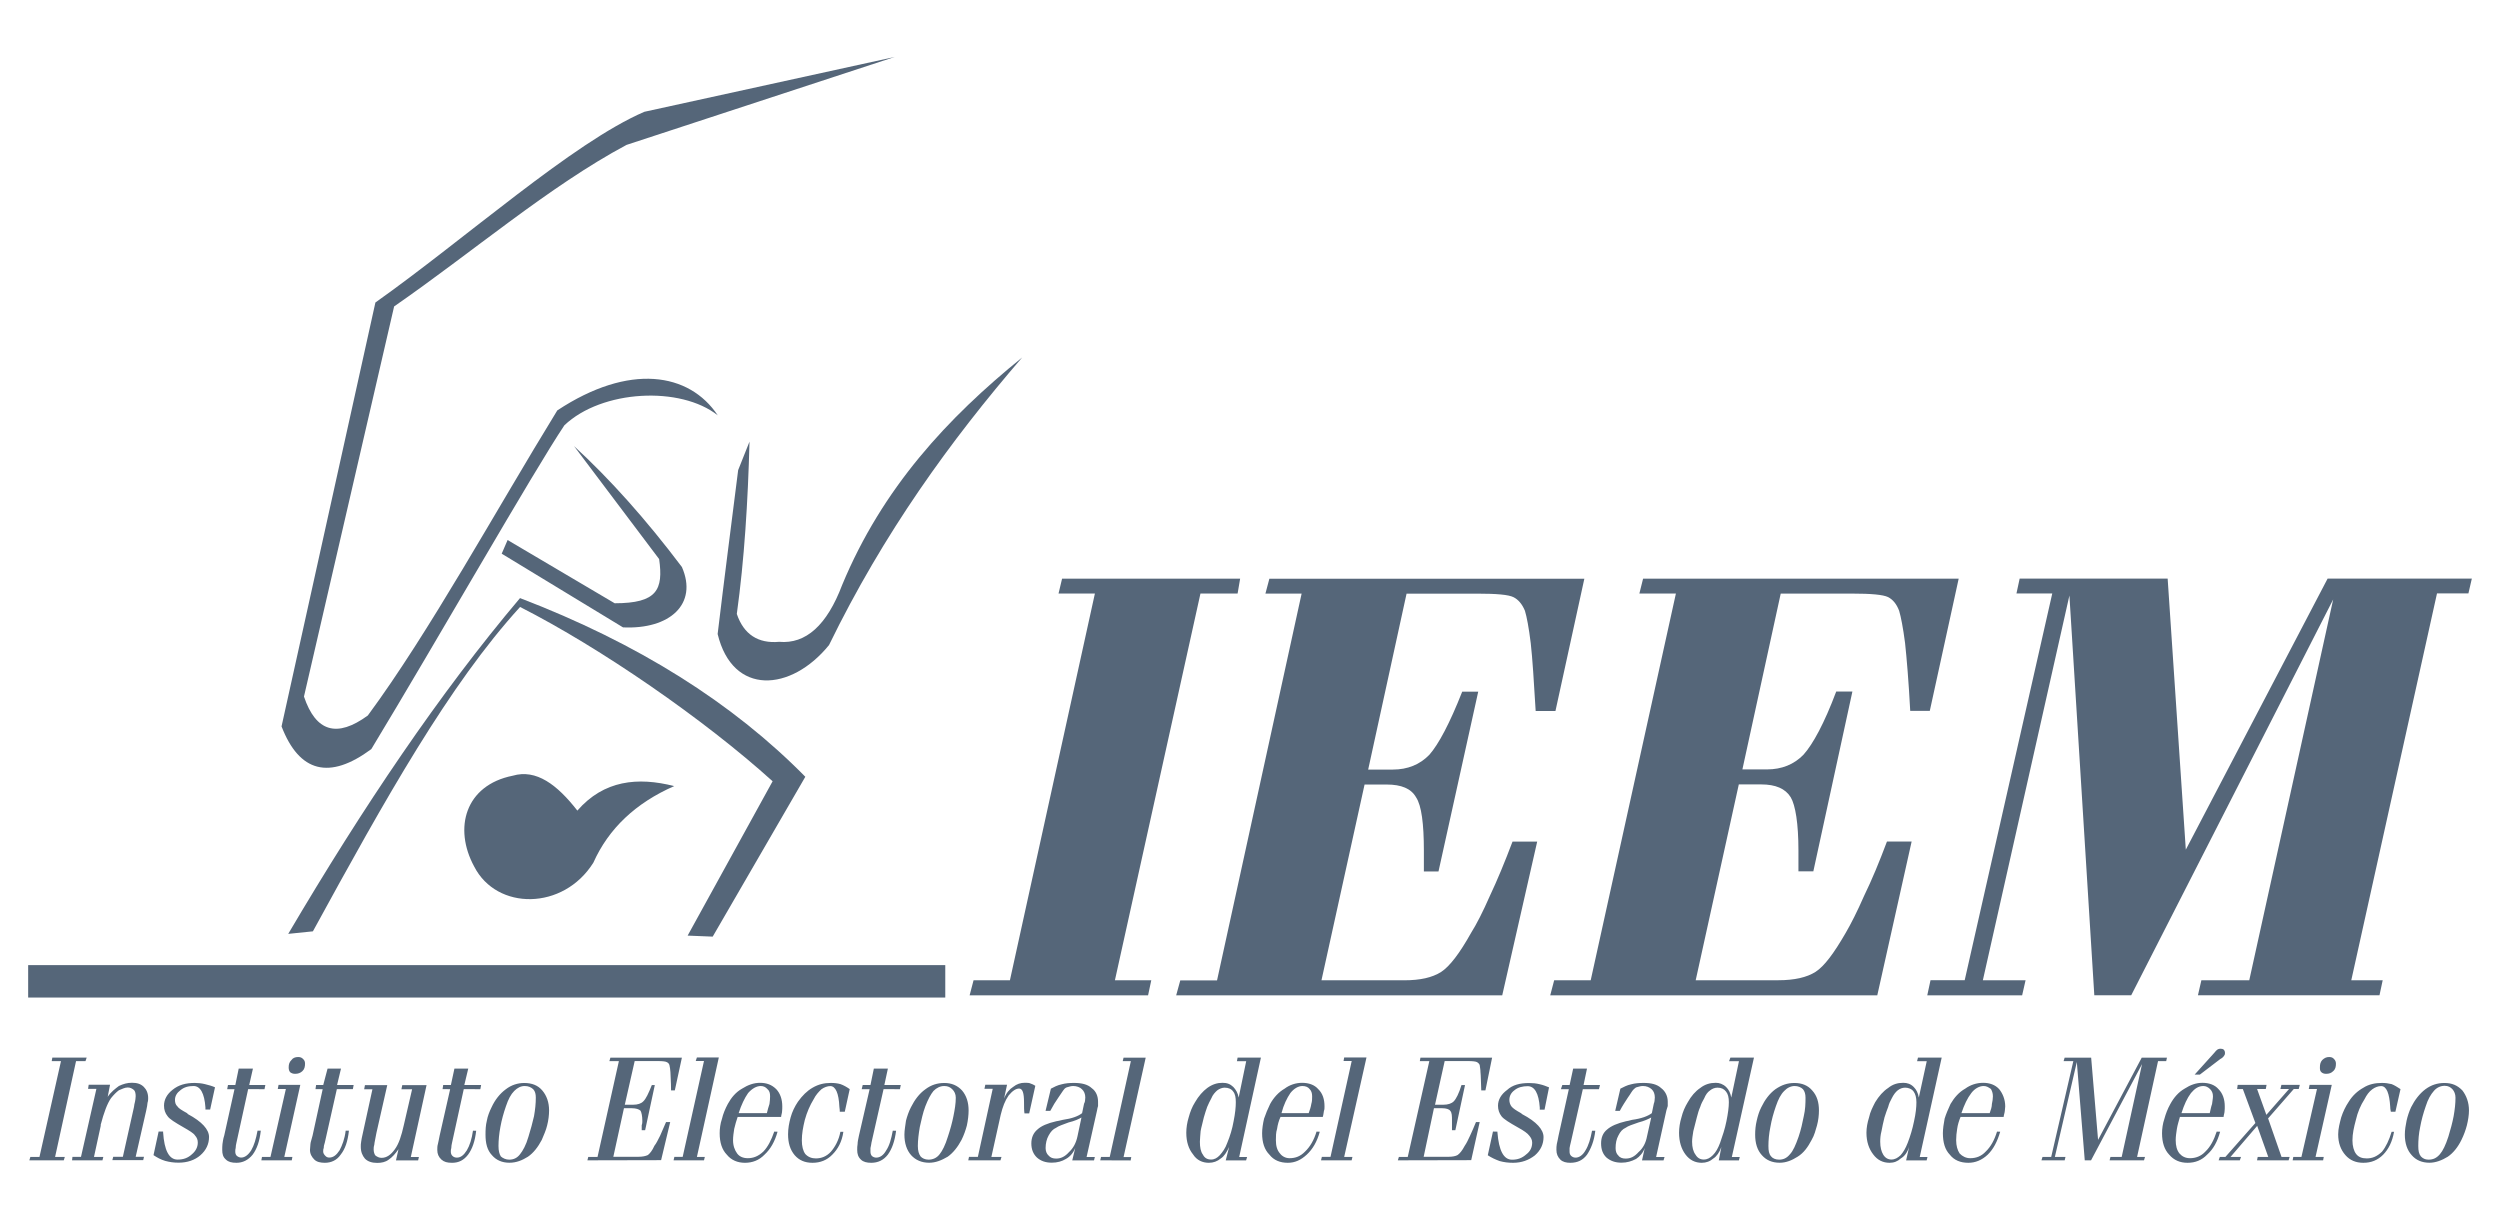 <?xml version="1.0" encoding="utf-8"?>
<!-- Generator: Adobe Illustrator 16.0.4, SVG Export Plug-In . SVG Version: 6.00 Build 0)  -->
<!DOCTYPE svg PUBLIC "-//W3C//DTD SVG 1.1//EN" "http://www.w3.org/Graphics/SVG/1.1/DTD/svg11.dtd">
<svg version="1.1" id="Capa_1" xmlns="http://www.w3.org/2000/svg" xmlns:xlink="http://www.w3.org/1999/xlink" x="0px" y="0px"
	 width="44.479px" height="21.701px" viewBox="0 0 44.479 21.701" enable-background="new 0 0 44.479 21.701" xml:space="preserve">
<g>
	<g>
		<g>
			<path fill="#556679" d="M15.919,1.013l-4.455,0.976c-1.276,0.549-3.192,2.265-4.785,3.393l-1.67,7.542
				c0.316,0.818,0.851,0.957,1.597,0.404c1.16-1.916,2.883-4.937,3.435-5.761c0.668-0.634,2.067-0.703,2.729-0.177
				c-0.507-0.761-1.571-0.936-2.855-0.088c-1.09,1.775-2.274,3.942-3.371,5.428c-0.549,0.401-0.925,0.292-1.136-0.337l1.604-6.941
				c1.382-0.956,2.76-2.139,4.135-2.874L15.919,1.013z"/>
			<path fill="#556679" d="M5.128,16.615l0.439-0.045c1.291-2.363,2.427-4.391,3.686-5.771c1.435,0.729,3.28,2.004,4.493,3.101
				l-1.512,2.746l0.446,0.018l1.648-2.844c-1.293-1.314-2.981-2.377-5.076-3.179C7.821,12.333,6.457,14.361,5.128,16.615"/>
			<path fill="#556679" d="M8.926,9.851l0.105-0.243l1.905,1.125c0.756,0,0.868-0.242,0.791-0.786l-1.515-2.011
				c0.641,0.589,1.28,1.303,1.92,2.152c0.288,0.658-0.214,1.113-1.048,1.074L8.926,9.851z"/>
			<path fill="#556679" d="M13.335,7.857c-0.028,1.065-0.092,2.099-0.226,3.066c0.123,0.364,0.38,0.53,0.753,0.496
				c0.475,0.043,0.851-0.296,1.121-1.011c0.718-1.729,1.878-2.976,3.203-4.048c-1.28,1.484-2.465,3.124-3.436,5.116
				c-0.675,0.833-1.715,0.91-1.982-0.196c0.116-0.972,0.242-1.938,0.365-2.916L13.335,7.857z"/>
			<path fill="#556679" d="M10.272,14.422c0.471-0.541,1.075-0.602,1.723-0.436c-0.686,0.301-1.167,0.756-1.438,1.362
				c-0.534,0.853-1.719,0.854-2.12,0.07c-0.372-0.683-0.161-1.448,0.686-1.617C9.541,13.679,9.913,13.961,10.272,14.422"/>
			<rect x="0.501" y="17.171" fill="#556679" width="16.317" height="0.577"/>
			<path fill="#556679" d="M0.522,20.644l0.018-0.06h0.162l0.383-1.705H0.92l0.011-0.062h0.611l-0.021,0.062H1.353L0.98,20.584
				h0.173l-0.018,0.06H0.522z M1.282,20.644h0.541l0.015-0.06H1.672l0.12-0.553v-0.021c0.056-0.214,0.116-0.376,0.183-0.472
				c0.046-0.057,0.095-0.108,0.141-0.141c0.06-0.023,0.102-0.049,0.158-0.049c0.042,0,0.077,0.018,0.109,0.045
				c0.021,0.018,0.031,0.061,0.031,0.109c0,0.021-0.004,0.076-0.024,0.15c0,0.021-0.007,0.035-0.007,0.047l-0.197,0.882H2.014
				l-0.015,0.06h0.549l0.014-0.06H2.414l0.187-0.821c0.014-0.061,0.021-0.105,0.024-0.141c0.011-0.032,0.011-0.061,0.011-0.082
				c0-0.084-0.028-0.15-0.077-0.199c-0.053-0.053-0.12-0.074-0.211-0.074c-0.085,0-0.155,0.021-0.232,0.057
				c-0.063,0.047-0.141,0.105-0.2,0.193l0.042-0.215h-0.38l-0.011,0.074h0.148l-0.274,1.209H1.289L1.282,20.644z M2.822,20.132h0.08
				v0.014c0.021,0.32,0.105,0.485,0.257,0.485c0.103,0,0.184-0.028,0.257-0.096c0.063-0.053,0.103-0.123,0.103-0.207
				c0-0.049-0.015-0.088-0.05-0.127c-0.024-0.039-0.099-0.084-0.207-0.146c-0.148-0.085-0.246-0.145-0.281-0.197
				c-0.043-0.053-0.063-0.115-0.063-0.187c0-0.108,0.053-0.204,0.151-0.281c0.108-0.088,0.235-0.123,0.397-0.123
				c0.056,0,0.123,0.007,0.179,0.021c0.063,0.015,0.134,0.035,0.18,0.057L3.739,19.74H3.655v-0.037
				c-0.018-0.254-0.092-0.381-0.211-0.381c-0.095,0-0.169,0.021-0.232,0.073c-0.063,0.046-0.099,0.105-0.099,0.173
				c0,0.047,0.011,0.088,0.043,0.116c0.021,0.035,0.08,0.07,0.169,0.119c0.007,0.007,0.01,0.007,0.018,0.019
				c0.249,0.133,0.376,0.273,0.376,0.407c0,0.123-0.05,0.235-0.155,0.326c-0.098,0.085-0.231,0.131-0.387,0.131
				c-0.088,0-0.161-0.011-0.239-0.032c-0.077-0.023-0.144-0.06-0.207-0.102L2.822,20.132z M4.64,20.117
				c-0.021,0.189-0.07,0.326-0.145,0.426c-0.08,0.099-0.179,0.145-0.288,0.145c-0.084,0-0.144-0.015-0.187-0.057
				c-0.053-0.046-0.066-0.1-0.066-0.172c0-0.035,0-0.07,0.004-0.105c0.007-0.039,0.01-0.088,0.031-0.15l0.183-0.826h-0.13
				l0.014-0.074h0.131l0.06-0.292H4.5l-0.066,0.292h0.287l-0.015,0.074H4.415l-0.208,0.951C4.2,20.363,4.193,20.39,4.193,20.425
				c-0.007,0.021-0.007,0.042-0.007,0.065c0,0.028,0.007,0.054,0.027,0.074c0.025,0.021,0.053,0.031,0.078,0.031
				c0.062,0,0.123-0.042,0.179-0.13c0.05-0.085,0.085-0.2,0.112-0.349H4.64z M5.304,18.806c0.039,0,0.067,0.011,0.088,0.035
				c0.028,0.024,0.035,0.053,0.035,0.084c0,0.053-0.01,0.099-0.049,0.134c-0.035,0.031-0.074,0.046-0.127,0.046
				c-0.035,0-0.06-0.008-0.088-0.028c-0.021-0.023-0.027-0.053-0.027-0.088c0-0.057,0.014-0.095,0.049-0.129
				C5.209,18.824,5.251,18.806,5.304,18.806 M4.65,20.644h0.541l0.011-0.06H5.058l0.285-1.283H4.956l-0.014,0.074h0.144
				l-0.274,1.209H4.661L4.65,20.644z M6.208,20.117c-0.021,0.189-0.067,0.326-0.147,0.426c-0.067,0.099-0.169,0.145-0.281,0.145
				c-0.078,0-0.145-0.015-0.187-0.057c-0.046-0.046-0.078-0.1-0.078-0.172c0-0.035,0.008-0.07,0.008-0.105
				c0.003-0.039,0.024-0.088,0.038-0.15l0.18-0.826H5.613l0.011-0.074h0.127l0.077-0.292h0.239l-0.07,0.292h0.295l-0.014,0.074
				H5.993l-0.214,0.951C5.768,20.363,5.76,20.39,5.76,20.425c-0.01,0.021-0.01,0.042-0.01,0.065c0,0.028,0.018,0.054,0.038,0.074
				c0.018,0.021,0.043,0.031,0.07,0.031c0.07,0,0.127-0.042,0.184-0.13c0.045-0.085,0.091-0.2,0.108-0.349H6.208z M7.59,19.302
				l-0.281,1.283h0.144l-0.014,0.06H7.045l0.045-0.199c-0.056,0.08-0.108,0.141-0.176,0.187c-0.056,0.042-0.126,0.057-0.203,0.057
				c-0.092,0-0.169-0.024-0.219-0.077c-0.045-0.054-0.073-0.119-0.073-0.211c0-0.027,0-0.057,0.007-0.092
				c0.007-0.039,0.011-0.076,0.021-0.111l0.179-0.819H6.479l0.014-0.074H6.89l-0.193,0.851c-0.018,0.105-0.035,0.166-0.038,0.211
				c-0.011,0.035-0.011,0.062-0.011,0.082c0,0.045,0.014,0.088,0.031,0.108c0.032,0.024,0.067,0.042,0.109,0.042
				c0.091,0,0.165-0.053,0.235-0.15c0.074-0.1,0.119-0.242,0.162-0.434l0.147-0.636h-0.19l0.015-0.074H7.59V19.302z M8.472,20.117
				c-0.021,0.189-0.07,0.326-0.144,0.426c-0.077,0.099-0.165,0.145-0.285,0.145c-0.088,0-0.141-0.015-0.189-0.057
				c-0.05-0.046-0.074-0.1-0.074-0.172c0-0.035,0-0.07,0.011-0.105c0.007-0.039,0.021-0.088,0.031-0.15l0.187-0.826H7.874
				l0.011-0.074h0.137l0.063-0.292h0.246l-0.07,0.292H8.56l-0.014,0.074H8.251l-0.208,0.951c-0.007,0.035-0.014,0.062-0.014,0.097
				c-0.008,0.021-0.008,0.042-0.008,0.065c0,0.028,0.008,0.054,0.028,0.074c0.021,0.021,0.05,0.031,0.078,0.031
				c0.07,0,0.123-0.042,0.179-0.13c0.05-0.085,0.088-0.2,0.109-0.349H8.472z M8.869,20.388c0,0.088,0.015,0.144,0.042,0.187
				c0.035,0.031,0.088,0.057,0.148,0.057c0.077,0,0.141-0.028,0.193-0.096c0.049-0.06,0.108-0.164,0.15-0.312
				c0.039-0.126,0.074-0.253,0.099-0.365c0.021-0.119,0.032-0.225,0.032-0.33c0-0.061-0.011-0.113-0.046-0.15
				c-0.039-0.035-0.085-0.057-0.151-0.057c-0.07,0-0.13,0.031-0.187,0.088c-0.06,0.06-0.105,0.146-0.147,0.271
				c-0.042,0.12-0.077,0.246-0.099,0.369C8.88,20.17,8.869,20.289,8.869,20.388 M9.063,20.687c-0.13,0-0.235-0.046-0.31-0.134
				c-0.084-0.088-0.115-0.211-0.115-0.366c0-0.084,0.003-0.165,0.024-0.249c0.014-0.08,0.046-0.162,0.084-0.238
				c0.06-0.131,0.147-0.242,0.253-0.32c0.099-0.077,0.215-0.112,0.327-0.112c0.138,0,0.246,0.042,0.323,0.134
				c0.078,0.092,0.12,0.211,0.12,0.355c0,0.08-0.011,0.176-0.035,0.268c-0.018,0.08-0.06,0.172-0.095,0.256
				c-0.067,0.127-0.148,0.232-0.246,0.299C9.291,20.644,9.186,20.687,9.063,20.687 M10.451,20.644l0.015-0.06h0.165l0.38-1.705
				h-0.169l0.018-0.062h1.272L12.006,19.4h-0.067c0-0.158-0.011-0.269-0.011-0.324c-0.003-0.053-0.01-0.092-0.018-0.127
				c-0.007-0.023-0.021-0.041-0.049-0.053c-0.021-0.011-0.07-0.018-0.158-0.018h-0.411l-0.176,0.777h0.147
				c0.084,0,0.145-0.021,0.183-0.061c0.046-0.043,0.092-0.141,0.151-0.289h0.053l-0.172,0.803h-0.061v-0.089
				c0.011-0.03,0.011-0.053,0.011-0.073c0-0.092-0.014-0.15-0.031-0.184c-0.028-0.027-0.081-0.045-0.158-0.045h-0.138l-0.189,0.864
				h0.446c0.07,0,0.127-0.011,0.169-0.031c0.035-0.028,0.077-0.077,0.116-0.165c0.035-0.043,0.063-0.104,0.102-0.18
				c0.035-0.077,0.067-0.154,0.105-0.242h0.074l-0.162,0.678L10.451,20.644L10.451,20.644z M11.984,20.644h0.541l0.015-0.06h-0.141
				l0.39-1.77h-0.39l-0.021,0.063h0.147l-0.379,1.705h-0.148L11.984,20.644z M13.142,19.804h0.502
				c0.015-0.058,0.028-0.112,0.046-0.162c0.007-0.045,0.011-0.095,0.011-0.137c0-0.058-0.011-0.099-0.049-0.13
				c-0.028-0.032-0.067-0.053-0.116-0.053c-0.077,0-0.155,0.045-0.226,0.125C13.247,19.537,13.19,19.656,13.142,19.804
				 M13.834,20.135c-0.05,0.18-0.127,0.311-0.232,0.408c-0.095,0.099-0.214,0.145-0.348,0.145c-0.13,0-0.243-0.046-0.323-0.145
				c-0.085-0.088-0.127-0.215-0.127-0.381c0-0.076,0.011-0.172,0.042-0.26c0.018-0.08,0.057-0.176,0.103-0.261
				c0.062-0.114,0.144-0.211,0.253-0.272c0.105-0.067,0.211-0.104,0.319-0.104c0.12,0,0.211,0.035,0.289,0.112
				c0.073,0.077,0.108,0.184,0.108,0.307c0,0.031,0,0.056-0.003,0.08c0,0.039-0.015,0.07-0.018,0.108h-0.773
				c-0.025,0.07-0.043,0.138-0.061,0.212c-0.01,0.065-0.021,0.137-0.021,0.2c0,0.103,0.031,0.18,0.073,0.238
				c0.039,0.053,0.103,0.084,0.19,0.084c0.099,0,0.189-0.035,0.277-0.119c0.081-0.084,0.141-0.203,0.193-0.354L13.834,20.135
				L13.834,20.135z M15.005,20.135c-0.025,0.18-0.099,0.311-0.197,0.408c-0.095,0.099-0.215,0.145-0.352,0.145
				c-0.137,0-0.239-0.046-0.316-0.134c-0.084-0.099-0.119-0.222-0.119-0.373c0-0.103,0.018-0.2,0.045-0.299
				c0.028-0.103,0.074-0.196,0.131-0.281c0.077-0.108,0.161-0.192,0.26-0.249c0.105-0.061,0.207-0.085,0.327-0.085
				c0.063,0,0.119,0.007,0.169,0.021c0.06,0.021,0.115,0.054,0.165,0.089l-0.088,0.403h-0.089c0-0.018,0-0.041-0.007-0.088
				c-0.011-0.242-0.067-0.369-0.162-0.369c-0.049,0-0.109,0.021-0.158,0.057c-0.046,0.043-0.099,0.099-0.137,0.176
				c-0.067,0.109-0.12,0.232-0.158,0.369c-0.032,0.131-0.053,0.246-0.053,0.365c0,0.1,0.021,0.188,0.062,0.242
				c0.05,0.054,0.113,0.078,0.187,0.078c0.099,0,0.19-0.035,0.268-0.119c0.073-0.084,0.141-0.205,0.169-0.355H15.005z
				 M15.943,20.117c-0.024,0.189-0.074,0.326-0.147,0.426c-0.077,0.099-0.176,0.145-0.296,0.145c-0.077,0-0.141-0.015-0.183-0.057
				c-0.049-0.046-0.066-0.1-0.066-0.172c0-0.035,0-0.07,0.007-0.105c0-0.039,0.011-0.088,0.024-0.15l0.19-0.826h-0.141l0.018-0.074
				h0.138l0.06-0.292h0.25l-0.063,0.292h0.292l-0.015,0.074H15.72l-0.215,0.951c-0.004,0.035-0.011,0.062-0.018,0.097v0.065
				c0,0.028,0.007,0.054,0.024,0.074c0.021,0.021,0.053,0.031,0.077,0.031c0.07,0,0.131-0.042,0.18-0.13
				c0.057-0.085,0.088-0.2,0.116-0.349H15.943z M16.33,20.388c0,0.088,0.018,0.144,0.049,0.187c0.028,0.031,0.078,0.057,0.141,0.057
				c0.074,0,0.145-0.028,0.197-0.096c0.049-0.06,0.102-0.164,0.147-0.312c0.042-0.126,0.077-0.253,0.099-0.365
				c0.024-0.119,0.042-0.225,0.042-0.33c0-0.061-0.024-0.113-0.063-0.15c-0.035-0.035-0.077-0.057-0.141-0.057
				c-0.073,0-0.137,0.031-0.193,0.088c-0.049,0.06-0.095,0.146-0.144,0.271c-0.046,0.12-0.07,0.246-0.099,0.369
				C16.344,20.17,16.33,20.289,16.33,20.388 M16.53,20.687c-0.13,0-0.239-0.046-0.319-0.134c-0.078-0.088-0.12-0.211-0.12-0.366
				c0-0.084,0.018-0.165,0.028-0.249c0.021-0.08,0.049-0.162,0.088-0.238c0.066-0.131,0.147-0.242,0.257-0.32
				c0.102-0.077,0.211-0.112,0.337-0.112c0.127,0,0.232,0.042,0.316,0.134c0.078,0.092,0.116,0.211,0.116,0.355
				c0,0.08-0.011,0.176-0.031,0.268c-0.021,0.08-0.053,0.172-0.095,0.256c-0.067,0.127-0.151,0.232-0.246,0.299
				C16.752,20.644,16.647,20.687,16.53,20.687 M17.227,20.644H17.8l0.018-0.06h-0.18l0.166-0.749
				c0.035-0.144,0.077-0.253,0.141-0.345c0.07-0.084,0.13-0.123,0.186-0.123c0.063,0,0.088,0.08,0.088,0.246
				c0,0.078,0,0.147,0.008,0.196h0.084l0.109-0.491c-0.028-0.019-0.057-0.031-0.081-0.039c-0.028-0.015-0.067-0.015-0.103-0.015
				c-0.08,0-0.144,0.021-0.211,0.074c-0.062,0.038-0.123,0.108-0.161,0.207l0.053-0.246H17.53l-0.015,0.073h0.147l-0.264,1.21H17.24
				L17.227,20.644z M19.241,19.882c-0.046,0.028-0.123,0.063-0.229,0.088c-0.102,0.039-0.18,0.063-0.222,0.095
				c-0.056,0.025-0.095,0.067-0.134,0.139c-0.035,0.062-0.053,0.141-0.053,0.222c0,0.053,0.018,0.103,0.053,0.133
				c0.032,0.039,0.078,0.054,0.134,0.054c0.085,0,0.158-0.035,0.229-0.115c0.077-0.07,0.127-0.166,0.151-0.281L19.241,19.882z
				 M18.602,19.765l0.095-0.396c0.053-0.028,0.116-0.062,0.193-0.078c0.066-0.018,0.137-0.024,0.218-0.024
				c0.134,0,0.243,0.024,0.316,0.093c0.077,0.055,0.112,0.144,0.112,0.241v0.077c-0.007,0.021-0.014,0.05-0.018,0.078l-0.186,0.829
				h0.147l-0.015,0.06h-0.387l0.053-0.221c-0.035,0.088-0.091,0.154-0.165,0.195c-0.07,0.043-0.154,0.067-0.253,0.067
				c-0.112,0-0.197-0.032-0.264-0.092c-0.063-0.06-0.099-0.142-0.099-0.25c0-0.103,0.035-0.187,0.109-0.249
				c0.066-0.062,0.179-0.111,0.334-0.146c0.028-0.004,0.066-0.012,0.116-0.025c0.165-0.023,0.277-0.066,0.344-0.119l0.035-0.169
				c0.011-0.021,0.018-0.038,0.018-0.06c0-0.022,0.004-0.035,0.004-0.049c0-0.062-0.021-0.113-0.06-0.148
				c-0.032-0.035-0.095-0.057-0.155-0.057c-0.042,0-0.07,0.012-0.098,0.019c-0.021,0.003-0.05,0.019-0.063,0.038
				c-0.024,0.027-0.06,0.088-0.103,0.148c-0.049,0.069-0.098,0.149-0.144,0.237H18.602z M19.575,20.644l0.014-0.06h0.155
				l0.376-1.705h-0.145l0.015-0.062h0.394l-0.394,1.769h0.137l-0.011,0.06L19.575,20.644L19.575,20.644z M21.348,20.313
				c0,0.099,0.014,0.177,0.053,0.229c0.031,0.06,0.077,0.088,0.147,0.088c0.06,0,0.108-0.028,0.154-0.077
				c0.046-0.053,0.099-0.12,0.134-0.222c0.049-0.119,0.088-0.246,0.112-0.383c0.028-0.139,0.039-0.25,0.039-0.338
				c0-0.084-0.011-0.146-0.046-0.189c-0.031-0.046-0.084-0.07-0.154-0.07c-0.039,0-0.092,0.018-0.131,0.049
				c-0.035,0.031-0.08,0.077-0.105,0.142c-0.027,0.049-0.049,0.095-0.073,0.151c-0.021,0.055-0.039,0.118-0.06,0.188
				c-0.018,0.088-0.046,0.173-0.057,0.243C21.357,20.195,21.348,20.258,21.348,20.313 M22.019,18.816h0.415l-0.387,1.769h0.141
				l-0.018,0.06h-0.362l0.06-0.238c-0.045,0.096-0.091,0.168-0.147,0.203c-0.063,0.053-0.134,0.078-0.214,0.078
				c-0.113,0-0.215-0.046-0.281-0.15c-0.078-0.096-0.12-0.223-0.12-0.385c0-0.088,0.015-0.183,0.042-0.271
				c0.028-0.103,0.061-0.188,0.113-0.271c0.062-0.109,0.141-0.197,0.218-0.254c0.091-0.066,0.179-0.092,0.271-0.092
				c0.081,0,0.137,0.021,0.193,0.074c0.046,0.049,0.081,0.107,0.095,0.188l0.134-0.647h-0.165L22.019,18.816z M22.8,19.804h0.484
				c0.021-0.058,0.039-0.112,0.046-0.162c0.015-0.045,0.015-0.095,0.015-0.137c0-0.058-0.015-0.099-0.046-0.13
				c-0.024-0.032-0.067-0.053-0.127-0.053c-0.073,0-0.151,0.045-0.214,0.125C22.897,19.537,22.838,19.656,22.8,19.804
				 M23.481,20.135c-0.049,0.18-0.127,0.311-0.232,0.408s-0.211,0.145-0.337,0.145c-0.138,0-0.25-0.046-0.327-0.145
				c-0.088-0.088-0.13-0.215-0.13-0.381c0-0.076,0.014-0.172,0.035-0.26c0.027-0.08,0.066-0.176,0.108-0.261
				c0.063-0.114,0.151-0.211,0.257-0.272c0.088-0.067,0.2-0.104,0.31-0.104c0.119,0,0.222,0.035,0.288,0.112
				c0.081,0.077,0.112,0.184,0.112,0.307c0,0.031,0,0.056-0.01,0.08c-0.008,0.039-0.008,0.07-0.021,0.108h-0.752
				c-0.032,0.07-0.05,0.138-0.061,0.212c-0.021,0.065-0.021,0.137-0.021,0.2c0,0.103,0.021,0.18,0.073,0.238
				c0.039,0.053,0.103,0.084,0.169,0.084c0.109,0,0.197-0.035,0.278-0.119c0.088-0.084,0.158-0.203,0.203-0.354L23.481,20.135
				L23.481,20.135z M23.503,20.644h0.545l0.014-0.06h-0.147l0.397-1.77h-0.397l-0.011,0.063h0.145l-0.377,1.705h-0.154
				L23.503,20.644z M24.87,20.644l0.018-0.06h0.158l0.384-1.705h-0.169l0.011-0.062h1.275L26.428,19.4h-0.074
				c-0.007-0.158-0.007-0.269-0.014-0.324c0-0.053-0.011-0.092-0.014-0.127c-0.008-0.023-0.028-0.041-0.05-0.053
				c-0.021-0.011-0.077-0.018-0.158-0.018h-0.415l-0.172,0.777h0.147c0.085,0,0.147-0.021,0.187-0.061
				c0.042-0.043,0.092-0.141,0.137-0.289h0.063l-0.172,0.803h-0.06c0-0.024,0-0.063,0-0.089v-0.073c0-0.092,0-0.15-0.032-0.184
				c-0.018-0.027-0.07-0.045-0.144-0.045h-0.145l-0.183,0.864h0.446c0.066,0,0.123-0.011,0.158-0.031
				c0.039-0.028,0.081-0.077,0.127-0.165c0.031-0.043,0.06-0.104,0.095-0.18c0.035-0.077,0.07-0.154,0.105-0.242h0.066l-0.151,0.678
				L24.87,20.644L24.87,20.644z M26.562,20.132l-0.092,0.422c0.063,0.042,0.138,0.077,0.211,0.103
				c0.077,0.021,0.151,0.031,0.239,0.031c0.151,0,0.277-0.046,0.387-0.131c0.105-0.091,0.155-0.203,0.155-0.326
				c0-0.134-0.123-0.273-0.38-0.408c-0.004-0.011-0.021-0.011-0.021-0.018c-0.088-0.049-0.141-0.084-0.169-0.119
				c-0.021-0.027-0.038-0.07-0.038-0.115c0-0.067,0.027-0.127,0.091-0.174c0.063-0.053,0.147-0.072,0.235-0.072
				c0.123,0,0.197,0.125,0.215,0.379v0.039h0.085l0.08-0.397c-0.053-0.021-0.102-0.042-0.168-0.056
				c-0.061-0.016-0.124-0.021-0.187-0.021c-0.166,0-0.296,0.035-0.391,0.123c-0.105,0.077-0.162,0.173-0.162,0.281
				c0,0.07,0.021,0.134,0.063,0.188c0.042,0.053,0.138,0.111,0.288,0.196c0.113,0.062,0.176,0.108,0.204,0.147
				c0.032,0.037,0.053,0.076,0.053,0.125c0,0.086-0.035,0.156-0.105,0.209c-0.073,0.065-0.151,0.095-0.253,0.095
				c-0.151,0-0.235-0.165-0.26-0.485v-0.014L26.562,20.132L26.562,20.132z M28.383,20.117c-0.021,0.189-0.081,0.326-0.147,0.426
				c-0.074,0.099-0.169,0.145-0.299,0.145c-0.07,0-0.134-0.015-0.176-0.057c-0.046-0.046-0.07-0.1-0.07-0.172
				c0-0.035,0-0.07,0.007-0.105c0.011-0.039,0.018-0.088,0.031-0.15l0.183-0.826h-0.141l0.025-0.074h0.13l0.063-0.292h0.246
				l-0.061,0.292h0.292l-0.018,0.074h-0.287l-0.215,0.951c-0.01,0.035-0.014,0.062-0.021,0.097v0.065
				c0,0.028,0.007,0.054,0.028,0.074c0.024,0.021,0.049,0.031,0.08,0.031c0.061,0,0.127-0.042,0.176-0.13
				c0.053-0.085,0.088-0.2,0.116-0.349H28.383z M29.378,19.882c-0.05,0.028-0.127,0.063-0.226,0.088
				c-0.112,0.039-0.187,0.063-0.229,0.095c-0.056,0.025-0.095,0.067-0.13,0.139c-0.035,0.062-0.049,0.141-0.049,0.222
				c0,0.053,0.014,0.103,0.049,0.133c0.028,0.039,0.074,0.054,0.13,0.054c0.088,0,0.158-0.035,0.229-0.115
				c0.081-0.07,0.13-0.166,0.151-0.281L29.378,19.882z M28.737,19.765l0.092-0.396c0.057-0.028,0.116-0.062,0.193-0.078
				c0.066-0.018,0.141-0.024,0.222-0.024c0.134,0,0.239,0.024,0.312,0.093c0.074,0.055,0.116,0.144,0.116,0.241v0.077
				c-0.007,0.021-0.014,0.05-0.024,0.078l-0.183,0.829h0.15l-0.018,0.06h-0.383l0.049-0.221c-0.031,0.088-0.091,0.154-0.154,0.195
				c-0.081,0.043-0.165,0.067-0.26,0.067c-0.113,0-0.197-0.032-0.268-0.092c-0.063-0.06-0.095-0.142-0.095-0.25
				c0-0.103,0.031-0.187,0.108-0.249c0.07-0.062,0.184-0.111,0.334-0.146c0.025-0.004,0.067-0.012,0.109-0.025
				c0.169-0.023,0.281-0.066,0.352-0.119l0.035-0.169c0.007-0.021,0.014-0.038,0.014-0.06c0-0.022,0.004-0.035,0.004-0.049
				c0-0.062-0.018-0.113-0.057-0.148c-0.038-0.035-0.091-0.057-0.154-0.057c-0.046,0-0.07,0.012-0.102,0.019
				c-0.021,0.003-0.043,0.019-0.061,0.038c-0.031,0.027-0.06,0.088-0.105,0.148c-0.045,0.069-0.098,0.149-0.144,0.237H28.737z
				 M30.105,20.313c0,0.099,0.021,0.177,0.06,0.229c0.035,0.06,0.085,0.088,0.147,0.088c0.063,0,0.113-0.028,0.162-0.077
				c0.053-0.053,0.092-0.12,0.13-0.222c0.042-0.119,0.085-0.246,0.112-0.383c0.028-0.139,0.043-0.25,0.043-0.338
				c0-0.084-0.015-0.146-0.05-0.189c-0.035-0.046-0.084-0.07-0.151-0.07c-0.049,0-0.095,0.018-0.133,0.049
				c-0.046,0.031-0.078,0.077-0.105,0.142c-0.028,0.049-0.053,0.095-0.07,0.151c-0.025,0.055-0.043,0.118-0.061,0.188
				c-0.024,0.088-0.045,0.173-0.062,0.243C30.116,20.195,30.105,20.258,30.105,20.313 M30.787,18.816h0.419l-0.394,1.769h0.141
				l-0.015,0.06H30.58l0.046-0.238c-0.035,0.096-0.085,0.168-0.141,0.203c-0.06,0.053-0.13,0.078-0.208,0.078
				c-0.115,0-0.214-0.046-0.291-0.15c-0.071-0.096-0.113-0.223-0.113-0.385c0-0.088,0.015-0.183,0.042-0.271
				c0.025-0.103,0.063-0.188,0.113-0.271c0.06-0.109,0.137-0.197,0.222-0.254c0.084-0.066,0.176-0.092,0.277-0.092
				c0.063,0,0.127,0.021,0.183,0.074c0.05,0.049,0.077,0.107,0.092,0.188l0.137-0.647h-0.176L30.787,18.816z M31.463,20.388
				c0,0.088,0.01,0.144,0.049,0.187c0.024,0.031,0.074,0.057,0.141,0.057c0.077,0,0.137-0.028,0.193-0.096
				c0.057-0.06,0.102-0.164,0.154-0.312c0.043-0.126,0.07-0.253,0.092-0.365c0.028-0.119,0.031-0.225,0.031-0.33
				c0-0.061-0.014-0.113-0.045-0.15c-0.035-0.035-0.088-0.057-0.148-0.057c-0.066,0-0.133,0.031-0.186,0.088
				c-0.061,0.06-0.105,0.146-0.148,0.271c-0.042,0.12-0.077,0.246-0.098,0.369C31.473,20.17,31.463,20.289,31.463,20.388
				 M31.663,20.687c-0.134,0-0.239-0.046-0.316-0.134c-0.081-0.088-0.12-0.211-0.12-0.366c0-0.084,0.008-0.165,0.028-0.249
				c0.018-0.08,0.042-0.162,0.081-0.238c0.063-0.131,0.145-0.242,0.25-0.32c0.112-0.077,0.214-0.112,0.341-0.112
				c0.13,0,0.239,0.042,0.316,0.134c0.084,0.092,0.119,0.211,0.119,0.355c0,0.08-0.01,0.176-0.035,0.268
				c-0.024,0.08-0.045,0.172-0.095,0.256c-0.066,0.127-0.141,0.232-0.25,0.299C31.881,20.644,31.779,20.687,31.663,20.687
				 M33.452,20.313c0,0.099,0.021,0.177,0.053,0.229c0.035,0.06,0.088,0.088,0.145,0.088c0.063,0,0.112-0.028,0.165-0.077
				c0.046-0.053,0.088-0.12,0.127-0.222c0.046-0.119,0.084-0.246,0.112-0.383c0.031-0.139,0.042-0.25,0.042-0.338
				c0-0.084-0.018-0.146-0.049-0.189c-0.032-0.046-0.092-0.07-0.151-0.07c-0.049,0-0.095,0.018-0.134,0.049
				c-0.038,0.031-0.073,0.077-0.105,0.142c-0.028,0.049-0.049,0.095-0.063,0.151c-0.024,0.055-0.042,0.118-0.066,0.188
				c-0.021,0.088-0.042,0.173-0.053,0.243C33.456,20.195,33.452,20.258,33.452,20.313 M34.124,18.816h0.422l-0.391,1.769h0.138
				l-0.015,0.06h-0.365l0.053-0.238c-0.031,0.096-0.084,0.168-0.147,0.203c-0.057,0.053-0.123,0.078-0.2,0.078
				c-0.116,0-0.215-0.046-0.292-0.15c-0.074-0.096-0.12-0.223-0.12-0.385c0-0.088,0.018-0.183,0.046-0.271
				c0.021-0.103,0.067-0.188,0.109-0.271c0.066-0.109,0.144-0.197,0.231-0.254c0.081-0.066,0.169-0.092,0.268-0.092
				c0.074,0,0.134,0.021,0.187,0.074c0.049,0.049,0.077,0.107,0.091,0.188l0.141-0.647h-0.172L34.124,18.816z M34.897,19.804H35.4
				c0.021-0.058,0.039-0.112,0.039-0.162c0.01-0.045,0.018-0.095,0.018-0.137c0-0.058-0.018-0.099-0.035-0.13
				c-0.046-0.032-0.078-0.053-0.131-0.053c-0.073,0-0.158,0.045-0.218,0.125C35.003,19.537,34.947,19.656,34.897,19.804
				 M35.587,20.135c-0.053,0.18-0.123,0.311-0.222,0.408c-0.105,0.099-0.222,0.145-0.345,0.145c-0.141,0-0.253-0.046-0.33-0.145
				c-0.085-0.088-0.123-0.215-0.123-0.381c0-0.076,0.014-0.172,0.031-0.26c0.024-0.08,0.066-0.176,0.105-0.261
				c0.067-0.114,0.151-0.211,0.261-0.272c0.091-0.067,0.203-0.104,0.319-0.104c0.116,0,0.215,0.035,0.285,0.112
				c0.063,0.077,0.108,0.184,0.108,0.307c0,0.031-0.007,0.056-0.007,0.08c-0.003,0.039-0.018,0.07-0.021,0.108h-0.767
				c-0.028,0.07-0.05,0.138-0.06,0.212c-0.011,0.065-0.018,0.137-0.018,0.2c0,0.103,0.024,0.18,0.062,0.238
				c0.05,0.053,0.116,0.084,0.187,0.084c0.109,0,0.2-0.035,0.278-0.119c0.088-0.084,0.154-0.203,0.2-0.354L35.587,20.135
				L35.587,20.135z M36.321,20.644l0.018-0.06h0.155l0.394-1.705h-0.173l0.018-0.062h0.472l0.123,1.463l0.777-1.463h0.449
				l-0.014,0.062h-0.145l-0.373,1.705h0.141l-0.018,0.06h-0.612l0.015-0.06h0.2l0.362-1.652l-0.907,1.712h-0.112l-0.141-1.75
				l-0.391,1.69h0.189l-0.014,0.06H36.321z"/>
			<path fill="#556679" d="M38.812,19.804h0.503c0.014-0.058,0.023-0.112,0.041-0.162c0.004-0.045,0.016-0.095,0.016-0.137
				c0-0.058-0.021-0.099-0.053-0.13c-0.032-0.032-0.074-0.053-0.116-0.053c-0.089,0-0.155,0.045-0.222,0.125
				C38.913,19.537,38.859,19.656,38.812,19.804 M39.5,20.135c-0.05,0.18-0.123,0.311-0.232,0.408
				c-0.095,0.099-0.211,0.145-0.348,0.145c-0.134,0-0.243-0.046-0.327-0.145c-0.084-0.088-0.127-0.215-0.127-0.381
				c0-0.076,0.012-0.172,0.043-0.26c0.021-0.08,0.057-0.176,0.105-0.261c0.062-0.114,0.146-0.211,0.253-0.272
				c0.102-0.067,0.207-0.104,0.316-0.104c0.118,0,0.221,0.035,0.287,0.112c0.077,0.077,0.112,0.184,0.112,0.307
				c0,0.031,0,0.056-0.003,0.08c0,0.039-0.016,0.07-0.018,0.108h-0.777c-0.019,0.07-0.042,0.138-0.054,0.212
				c-0.01,0.065-0.021,0.137-0.021,0.2c0,0.103,0.021,0.18,0.067,0.238c0.046,0.053,0.107,0.084,0.188,0.084
				c0.1,0,0.197-0.035,0.274-0.119c0.088-0.084,0.151-0.203,0.2-0.354L39.5,20.135L39.5,20.135z M39.139,19.119h-0.093l0.349-0.387
				c0.021-0.029,0.043-0.05,0.063-0.063c0.015-0.007,0.035-0.011,0.045-0.011c0.024,0,0.046,0.004,0.062,0.018
				c0.018,0.021,0.021,0.039,0.021,0.062c0,0.016,0,0.024-0.019,0.051c-0.014,0.018-0.03,0.035-0.065,0.053L39.139,19.119z
				 M39.812,19.302l-0.01,0.074h0.102l0.223,0.604l-0.534,0.604h-0.099l-0.021,0.06h0.377l0.021-0.06h-0.187l0.475-0.553
				l0.197,0.553h-0.188l-0.012,0.06h0.562l0.018-0.06h-0.144l-0.239-0.686l0.457-0.523h0.088l0.019-0.074H40.59l-0.018,0.074h0.154
				l-0.404,0.46l-0.165-0.46h0.155l0.014-0.074L39.812,19.302L39.812,19.302z M41.439,18.806c0.039,0,0.067,0.011,0.086,0.035
				c0.026,0.024,0.035,0.053,0.035,0.084c0,0.053-0.009,0.099-0.051,0.134c-0.031,0.031-0.07,0.046-0.123,0.046
				c-0.035,0-0.06-0.008-0.084-0.028c-0.027-0.023-0.027-0.053-0.027-0.088c0-0.057,0.011-0.095,0.041-0.129
				C41.354,18.824,41.389,18.806,41.439,18.806 M40.79,20.644l0.011-0.06h0.145l0.277-1.209h-0.146l0.014-0.074h0.395l-0.289,1.283
				h0.146l-0.011,0.06H40.79z M42.594,20.135c-0.031,0.18-0.099,0.311-0.193,0.408c-0.099,0.099-0.213,0.145-0.354,0.145
				c-0.134,0-0.238-0.046-0.316-0.134c-0.088-0.099-0.131-0.222-0.131-0.373c0-0.103,0.028-0.2,0.053-0.299
				c0.033-0.103,0.078-0.196,0.135-0.281c0.066-0.108,0.158-0.192,0.261-0.249c0.095-0.061,0.207-0.085,0.33-0.085
				c0.06,0,0.112,0.007,0.172,0.021c0.054,0.021,0.103,0.054,0.158,0.089l-0.091,0.403h-0.081c0-0.018-0.011-0.041-0.011-0.088
				c-0.015-0.242-0.066-0.369-0.162-0.369c-0.053,0-0.108,0.021-0.157,0.057c-0.058,0.043-0.099,0.099-0.138,0.176
				c-0.07,0.109-0.123,0.232-0.154,0.369c-0.035,0.131-0.061,0.246-0.061,0.365c0,0.1,0.024,0.188,0.066,0.242
				c0.042,0.054,0.102,0.078,0.188,0.078c0.099,0,0.183-0.035,0.271-0.119c0.069-0.084,0.127-0.205,0.172-0.355H42.594z
				 M43.025,20.388c0,0.088,0.012,0.144,0.047,0.187c0.031,0.031,0.07,0.057,0.134,0.057c0.084,0,0.144-0.028,0.203-0.096
				c0.053-0.06,0.103-0.164,0.151-0.312c0.039-0.126,0.073-0.253,0.094-0.365c0.021-0.119,0.033-0.225,0.033-0.33
				c0-0.061-0.021-0.113-0.054-0.15c-0.034-0.035-0.073-0.061-0.138-0.061c-0.077,0-0.146,0.035-0.193,0.092
				c-0.053,0.06-0.105,0.146-0.144,0.271c-0.042,0.12-0.077,0.246-0.099,0.369C43.033,20.17,43.025,20.289,43.025,20.388
				 M43.225,20.687c-0.135,0-0.24-0.046-0.316-0.134c-0.081-0.088-0.123-0.211-0.123-0.366c0-0.084,0.014-0.165,0.031-0.249
				c0.018-0.08,0.045-0.162,0.08-0.238c0.066-0.131,0.151-0.242,0.254-0.32c0.104-0.077,0.215-0.112,0.338-0.112
				c0.137,0,0.234,0.042,0.322,0.134c0.07,0.092,0.116,0.211,0.116,0.355c0,0.08-0.015,0.176-0.038,0.268
				c-0.021,0.08-0.054,0.172-0.096,0.256c-0.062,0.127-0.145,0.232-0.243,0.299C43.447,20.644,43.332,20.687,43.225,20.687"/>
			<path fill="#556679" d="M17.251,17.709l0.07-0.268h0.647l1.512-6.881h-0.647l0.063-0.264h3.168l-0.045,0.264h-0.661l-1.522,6.881
				h0.647l-0.057,0.268H17.251z M20.926,17.709h5.801l0.622-2.735H26.91c-0.137,0.362-0.271,0.687-0.404,0.968
				c-0.123,0.28-0.235,0.5-0.334,0.657c-0.204,0.365-0.38,0.595-0.534,0.695c-0.158,0.099-0.369,0.147-0.654,0.147h-1.473
				l0.767-3.483h0.39c0.268,0,0.439,0.073,0.527,0.229c0.096,0.144,0.138,0.472,0.138,0.945v0.373h0.26l0.707-3.199h-0.285
				c-0.222,0.565-0.422,0.938-0.583,1.121c-0.169,0.176-0.388,0.265-0.651,0.265h-0.439l0.683-3.13h1.262
				c0.345,0,0.553,0.019,0.641,0.063c0.084,0.042,0.154,0.123,0.203,0.242c0.032,0.105,0.07,0.302,0.103,0.574
				c0.031,0.271,0.056,0.678,0.088,1.209h0.352l0.514-2.353h-5.604l-0.07,0.264h0.644l-1.505,6.882h-0.654L20.926,17.709z
				 M27.581,17.709l0.07-0.268h0.65l1.516-6.881h-0.65l0.066-0.264h5.615l-0.514,2.352h-0.348c-0.028-0.529-0.063-0.938-0.092-1.209
				c-0.035-0.271-0.074-0.468-0.105-0.572c-0.046-0.121-0.112-0.2-0.197-0.244c-0.091-0.043-0.302-0.062-0.64-0.062h-1.27L31,13.689
				h0.439c0.26,0,0.481-0.088,0.65-0.264c0.165-0.184,0.369-0.557,0.58-1.121h0.288l-0.695,3.199h-0.265v-0.373
				c0-0.475-0.053-0.803-0.137-0.945c-0.095-0.154-0.268-0.229-0.527-0.229h-0.397l-0.767,3.484h1.47
				c0.288,0,0.507-0.051,0.661-0.148c0.158-0.102,0.327-0.33,0.538-0.695c0.092-0.158,0.204-0.377,0.327-0.658
				c0.137-0.281,0.271-0.604,0.407-0.967h0.439L33.4,17.708L27.581,17.709L27.581,17.709z M34.289,17.709h1.688l0.061-0.268h-0.76
				l1.54-6.846l0.443,7.112h0.657l3.593-7.042l-1.493,6.775h-0.852l-0.061,0.267h3.23l0.057-0.267h-0.559l1.525-6.882h0.559
				l0.061-0.264h-2.566l-2.523,4.823l-0.323-4.823h-2.633l-0.057,0.265h0.637l-1.558,6.881h-0.608L34.289,17.709z"/>
		</g>
	</g>
</g>
</svg>
